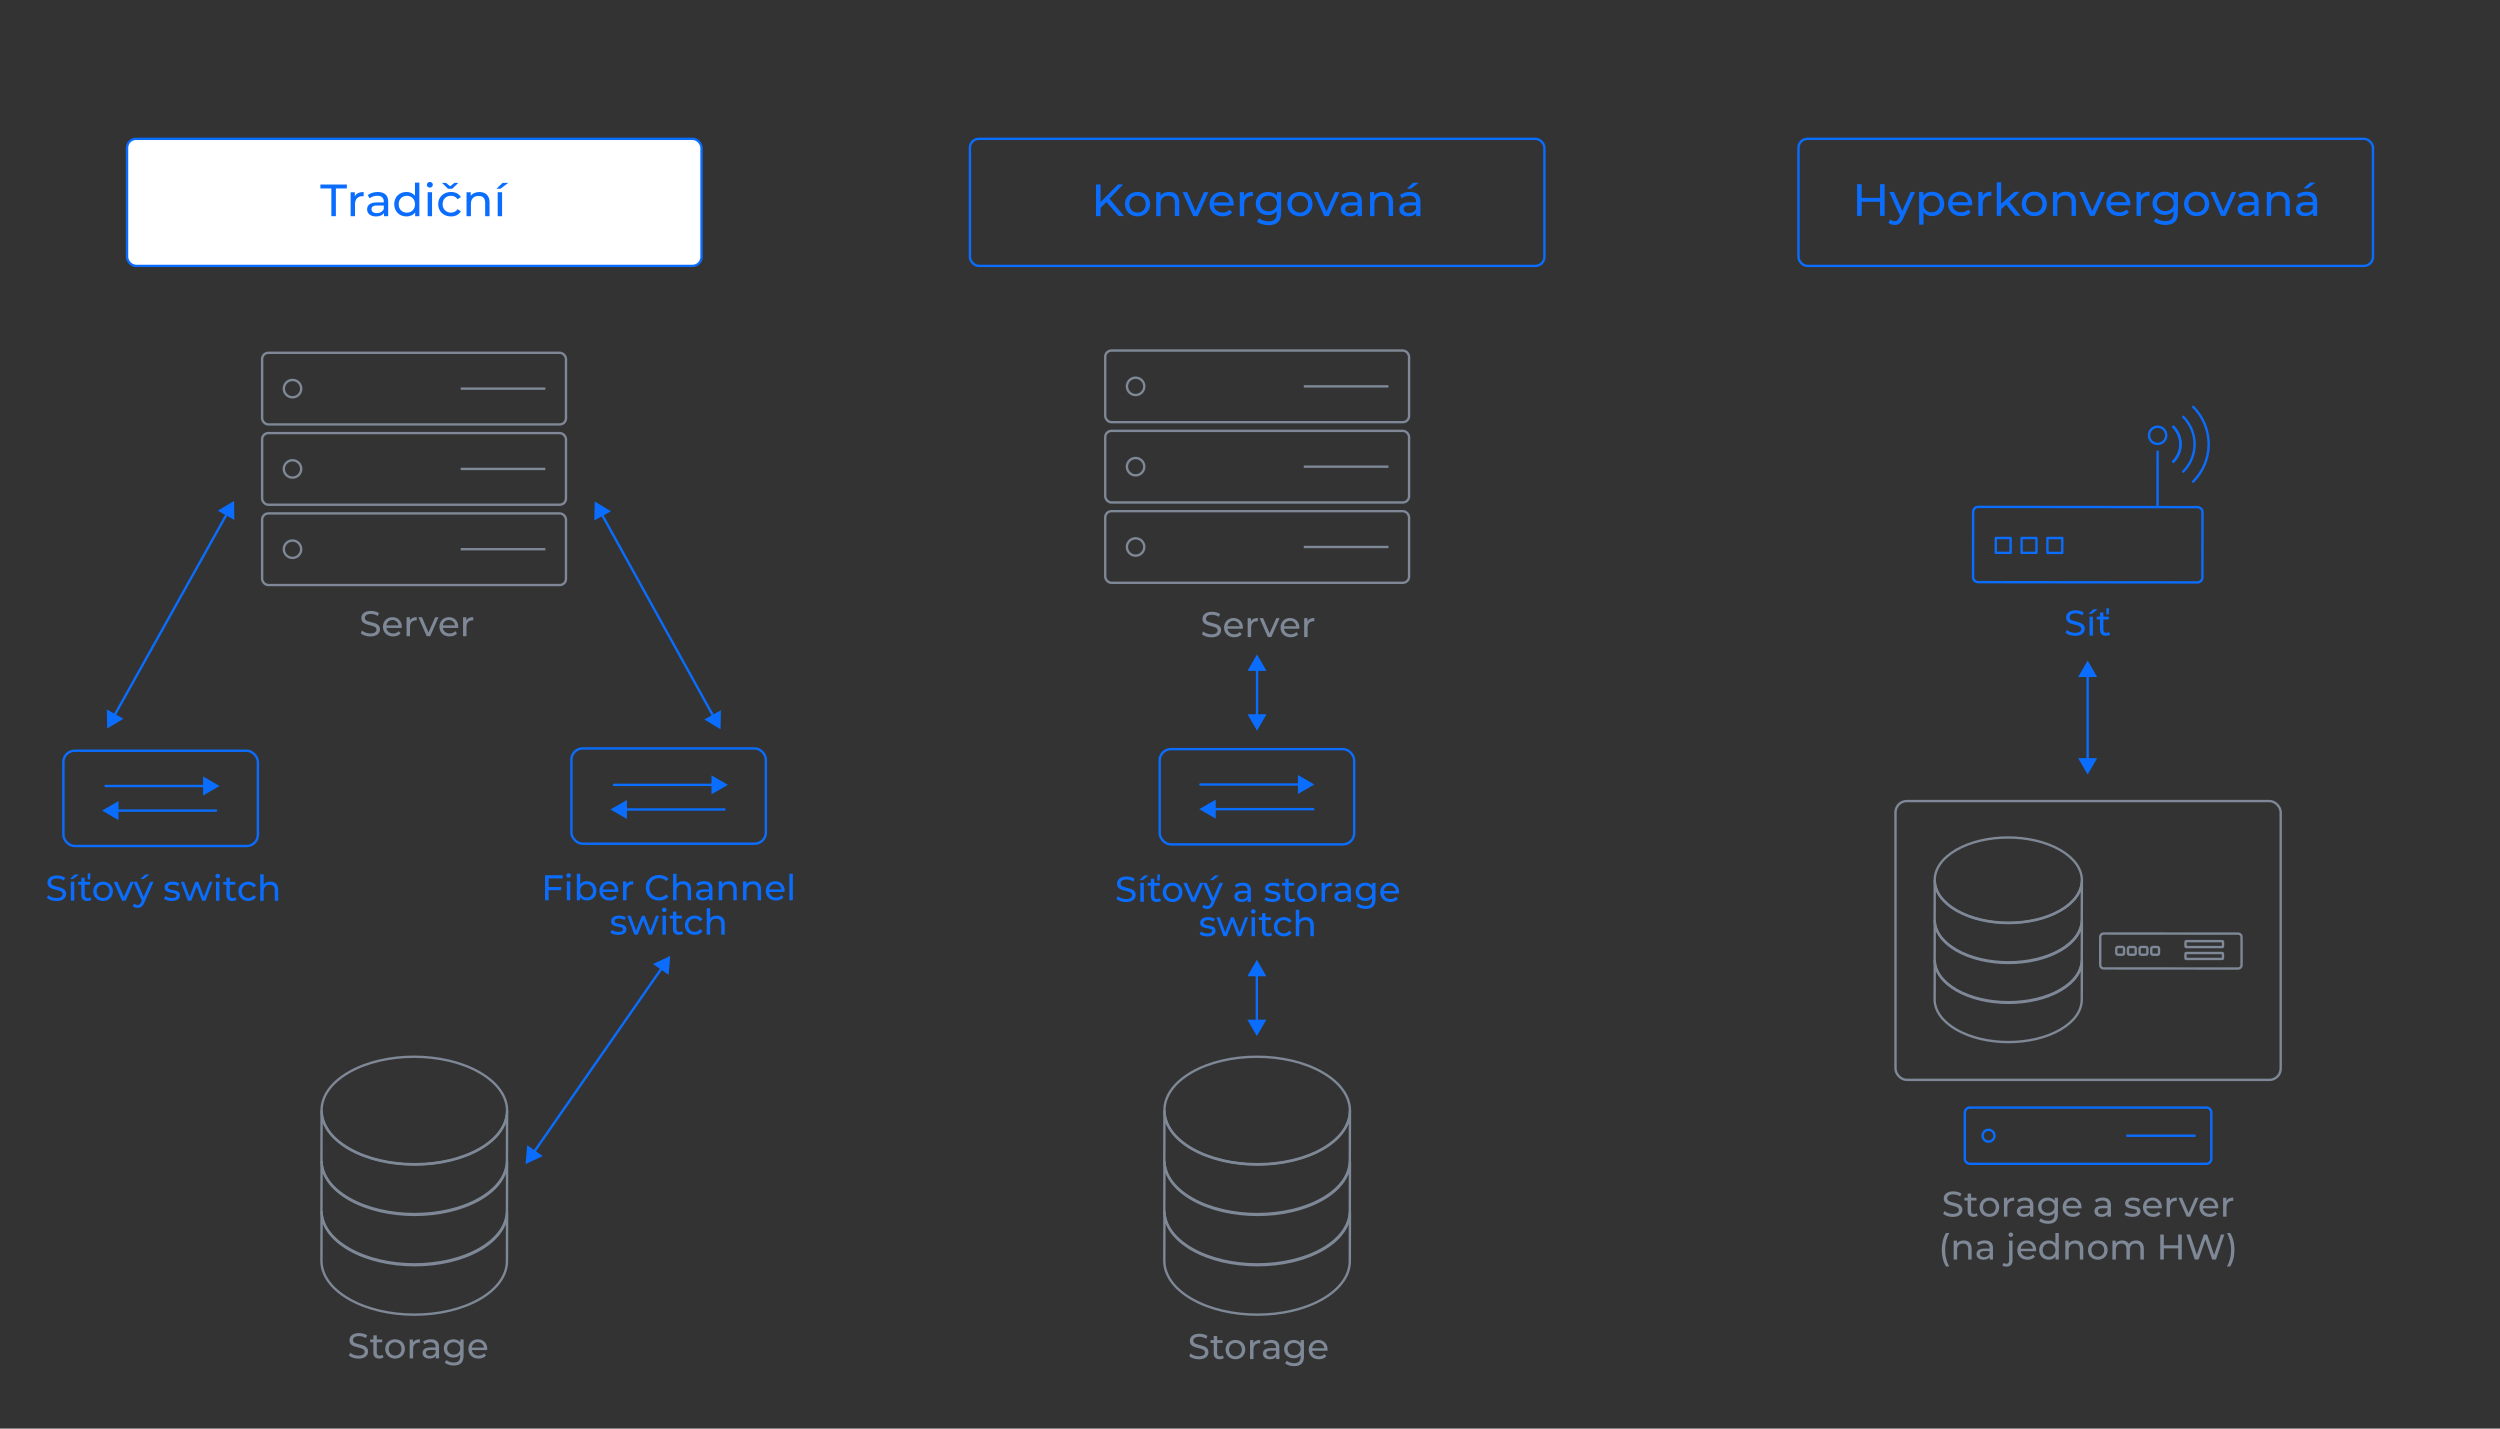 <?xml version="1.0" encoding="UTF-8"?> <svg xmlns="http://www.w3.org/2000/svg" id="Vrstva_1" data-name="Vrstva 1" width="1050" height="600" viewBox="0 0 1050 600"><rect x="0" y="0" width="1050" height="600" fill="#333333" stroke="none"/><defs><style> .cls-1, .cls-2, .cls-3, .cls-4, .cls-5 { stroke-miterlimit: 10; } .cls-1, .cls-2, .cls-3, .cls-5 { fill: none; } .cls-1, .cls-2, .cls-4 { stroke: #0a6dfe; } .cls-6 { fill: #7e8896; } .cls-6, .cls-7, .cls-8 { stroke-width: 0px; } .cls-2, .cls-3, .cls-4 { stroke-linecap: round; } .cls-7 { fill: #666; } .cls-3, .cls-5 { stroke: #7e8896; } .cls-8 { fill: #0a6dfe; } .cls-4 { fill: #fff; } </style></defs><g><g><path class="cls-7" d="M140.81,80.03h-4.26v-1.53h10.28v1.53h-4.26v10.77h-1.76v-10.77Z"></path><path class="cls-7" d="M153.35,81.4v1.63c-.14-.02-.27-.02-.39-.02-1.83,0-2.97,1.11-2.97,3.14v4.64h-1.71v-9.31h1.63v1.56c.6-1.09,1.78-1.65,3.43-1.65Z"></path><path class="cls-7" d="M162.89,85.18v5.62h-1.62v-1.23c-.57.84-1.62,1.33-3.09,1.33-2.13,0-3.48-1.12-3.48-2.74,0-1.49.98-2.72,3.78-2.72h2.7v-.33c0-1.42-.83-2.25-2.52-2.25-1.12,0-2.26.39-2.98,1l-.71-1.26c.98-.77,2.38-1.19,3.89-1.19,2.58,0,4.03,1.23,4.03,3.78ZM161.19,87.95v-1.3h-2.63c-1.69,0-2.17.65-2.17,1.44,0,.93.78,1.51,2.08,1.51s2.29-.58,2.72-1.65Z"></path><path class="cls-7" d="M174.99,77.77v13.03h-1.63v-1.48c-.76,1.05-1.97,1.58-3.36,1.58-2.75,0-4.76-1.91-4.76-4.76s2.01-4.74,4.76-4.74c1.33,0,2.5.49,3.29,1.49v-5.13h1.71ZM173.3,86.15c0-1.98-1.37-3.27-3.16-3.27s-3.18,1.28-3.18,3.27,1.37,3.28,3.18,3.28,3.16-1.3,3.16-3.28Z"></path><path class="cls-7" d="M177.92,78.61c0-.61.5-1.11,1.15-1.11s1.15.47,1.15,1.07c0,.63-.48,1.12-1.15,1.12s-1.15-.47-1.15-1.09ZM178.22,81.49h1.71v9.31h-1.71v-9.31Z"></path><path class="cls-7" d="M189.82,88.1l1.3.81c-.75,1.3-2.15,2-3.84,2-2.9,0-4.97-1.98-4.97-4.76s2.08-4.74,4.97-4.74c1.69,0,3.09.69,3.84,1.98l-1.3.83c-.6-.91-1.53-1.33-2.56-1.33-1.85,0-3.23,1.28-3.23,3.27s1.39,3.28,3.23,3.28c1.03,0,1.95-.42,2.56-1.33ZM186.13,80.14l-2.36-2.28h1.54l1.63,1.33,1.63-1.33h1.55l-2.36,2.28h-1.63Z"></path><path class="cls-7" d="M202.25,85.44v5.36h-1.71v-5.16c0-1.83-.92-2.72-2.54-2.72-1.81,0-2.98,1.07-2.98,3.09v4.79h-1.71v-9.31h1.63v1.4c.69-.95,1.9-1.49,3.39-1.49,2.29,0,3.91,1.3,3.91,4.04Z"></path><path class="cls-7" d="M207.35,77.86h2.17l-2.98,2.28h-1.6l2.42-2.28ZM205.42,81.49h1.71v9.31h-1.71v-9.31Z"></path></g><rect class="cls-4" x="53.36" y="58.31" width="241.29" height="53.37" rx="3.77" ry="3.77"></rect><g><path class="cls-8" d="M139.17,79.15h-4.61v-1.65h11.12v1.65h-4.61v11.65h-1.9v-11.65Z"></path><path class="cls-8" d="M152.73,80.64v1.77c-.15-.02-.29-.02-.42-.02-1.98,0-3.21,1.2-3.21,3.4v5.02h-1.84v-10.07h1.77v1.69c.65-1.18,1.92-1.79,3.71-1.79Z"></path><path class="cls-8" d="M163.04,84.72v6.08h-1.75v-1.33c-.61.91-1.75,1.44-3.34,1.44-2.31,0-3.77-1.22-3.77-2.96,0-1.61,1.06-2.94,4.09-2.94h2.92v-.36c0-1.54-.9-2.43-2.73-2.43-1.21,0-2.44.42-3.23,1.08l-.77-1.37c1.06-.84,2.57-1.29,4.21-1.29,2.79,0,4.36,1.33,4.36,4.08ZM161.2,87.72v-1.41h-2.84c-1.83,0-2.34.7-2.34,1.56,0,1.01.85,1.63,2.25,1.63s2.48-.63,2.94-1.79Z"></path><path class="cls-8" d="M176.13,76.7v14.1h-1.77v-1.6c-.83,1.14-2.13,1.71-3.63,1.71-2.98,0-5.15-2.07-5.15-5.15s2.17-5.13,5.15-5.13c1.44,0,2.71.53,3.55,1.61v-5.55h1.84ZM174.3,85.77c0-2.15-1.48-3.53-3.42-3.53s-3.44,1.39-3.44,3.53,1.48,3.55,3.44,3.55,3.42-1.41,3.42-3.55Z"></path><path class="cls-8" d="M179.29,77.62c0-.67.54-1.2,1.25-1.2s1.25.51,1.25,1.16c0,.68-.52,1.22-1.25,1.22s-1.25-.51-1.25-1.18ZM179.62,80.73h1.84v10.07h-1.84v-10.07Z"></path><path class="cls-8" d="M192.17,87.87l1.4.87c-.81,1.41-2.32,2.17-4.15,2.17-3.13,0-5.38-2.15-5.38-5.15s2.25-5.13,5.38-5.13c1.82,0,3.34.74,4.15,2.15l-1.4.89c-.65-.99-1.65-1.44-2.77-1.44-2,0-3.5,1.39-3.5,3.53s1.5,3.55,3.5,3.55c1.11,0,2.11-.46,2.77-1.44ZM188.17,79.27l-2.55-2.47h1.67l1.77,1.44,1.77-1.44h1.67l-2.56,2.47h-1.77Z"></path><path class="cls-8" d="M205.61,85.01v5.79h-1.84v-5.58c0-1.98-1-2.94-2.75-2.94-1.96,0-3.23,1.16-3.23,3.34v5.19h-1.84v-10.07h1.77v1.52c.75-1.03,2.06-1.61,3.67-1.61,2.48,0,4.23,1.41,4.23,4.37Z"></path><path class="cls-8" d="M211.12,76.8h2.34l-3.23,2.47h-1.73l2.61-2.47ZM209.03,80.73h1.84v10.07h-1.84v-10.07Z"></path></g></g><g><g><rect class="cls-5" x="110.09" y="148.18" width="127.62" height="30.08" rx="2.6" ry="2.6"></rect><path class="cls-5" d="M119.21,163.22c0-2.01,1.63-3.65,3.65-3.65s3.65,1.63,3.65,3.65-1.63,3.65-3.65,3.65-3.65-1.63-3.65-3.65Z"></path><line class="cls-5" x1="193.5" y1="163.22" x2="229.05" y2="163.22"></line></g><g><rect class="cls-5" x="110.09" y="181.9" width="127.62" height="30.08" rx="2.6" ry="2.6"></rect><circle class="cls-5" cx="122.85" cy="196.95" r="3.65"></circle><line class="cls-5" x1="193.5" y1="196.95" x2="229.05" y2="196.95"></line></g><g><rect class="cls-5" x="110.09" y="215.63" width="127.62" height="30.08" rx="2.6" ry="2.6"></rect><circle class="cls-5" cx="122.85" cy="230.67" r="3.65"></circle><line class="cls-5" x1="193.5" y1="230.67" x2="229.05" y2="230.67"></line></g></g><g><line class="cls-2" x1="95.52" y1="215.42" x2="47.8" y2="300.95"></line><polygon class="cls-8" points="91.46 214.49 98.31 210.4 98.43 218.38 91.46 214.49"></polygon><polygon class="cls-8" points="44.88 297.99 45 305.97 51.85 301.88 44.88 297.99"></polygon></g><g><line class="cls-2" x1="252.55" y1="215.64" x2="299.86" y2="301.27"></line><polygon class="cls-8" points="249.62 218.59 249.77 210.61 256.6 214.73 249.62 218.59"></polygon><polygon class="cls-8" points="295.8 302.18 302.63 306.3 302.78 298.32 295.8 302.18"></polygon></g><g><rect class="cls-2" x="26.63" y="315.31" width="81.68" height="40.02" rx="4.73" ry="4.73"></rect><g><line class="cls-2" x1="44.33" y1="330.11" x2="86.47" y2="330.11"></line><polygon class="cls-8" points="85.3 334.1 92.21 330.11 85.3 326.12 85.3 334.1"></polygon></g><g><line class="cls-2" x1="48.61" y1="340.45" x2="90.75" y2="340.45"></line><polygon class="cls-8" points="49.78 344.44 42.87 340.45 49.78 336.46 49.78 344.44"></polygon></g><g><line class="cls-2" x1="257.85" y1="329.64" x2="299.99" y2="329.64"></line><polygon class="cls-8" points="298.82 333.62 305.73 329.64 298.82 325.65 298.82 333.62"></polygon></g><g><line class="cls-2" x1="262.13" y1="339.98" x2="304.27" y2="339.98"></line><polygon class="cls-8" points="263.3 343.97 256.39 339.98 263.3 335.99 263.3 343.97"></polygon></g></g><g><path class="cls-8" d="M19.69,377.12l.56-1.17c.78.71,2.11,1.21,3.46,1.21,1.81,0,2.59-.71,2.59-1.62,0-2.57-6.36-.95-6.36-4.85,0-1.62,1.26-3,4.02-3,1.23,0,2.5.33,3.38.93l-.5,1.2c-.92-.58-1.95-.86-2.88-.86-1.78,0-2.55.75-2.55,1.67,0,2.56,6.36.96,6.36,4.81,0,1.61-1.29,2.99-4.06,2.99-1.6,0-3.18-.54-4.02-1.32Z"></path><path class="cls-8" d="M31.39,367.27h1.83l-2.52,1.95h-1.35l2.04-1.95ZM29.76,370.37h1.44v7.95h-1.44v-7.95Z"></path><path class="cls-8" d="M38.41,377.86c-.44.38-1.1.55-1.74.55-1.6,0-2.52-.88-2.52-2.49v-4.36h-1.35v-1.18h1.35v-1.74h1.44v1.74h2.28v1.18h-2.28v4.3c0,.86.45,1.33,1.25,1.33.42,0,.83-.13,1.12-.38l.45,1.04ZM37.83,369.38h-.98v-2.54h1.14l-.16,2.54Z"></path><path class="cls-8" d="M39.15,374.35c0-2.37,1.75-4.05,4.14-4.05s4.12,1.68,4.12,4.05-1.74,4.06-4.12,4.06-4.14-1.69-4.14-4.06ZM45.96,374.35c0-1.7-1.14-2.79-2.67-2.79s-2.69,1.09-2.69,2.79,1.15,2.8,2.69,2.8,2.67-1.11,2.67-2.8Z"></path><path class="cls-8" d="M56.22,370.37l-3.48,7.95h-1.47l-3.48-7.95h1.5l2.73,6.37,2.79-6.37h1.41Z"></path><path class="cls-8" d="M64.48,370.37l-3.85,8.74c-.71,1.68-1.62,2.21-2.83,2.21-.77,0-1.54-.25-2.04-.74l.62-1.08c.39.38.88.58,1.42.58.69,0,1.12-.31,1.52-1.23l.25-.55-3.51-7.93h1.5l2.77,6.36,2.75-6.36h1.41ZM60.3,369.22h-1.35l2.04-1.95h1.83l-2.52,1.95Z"></path><path class="cls-8" d="M68.86,377.48l.6-1.14c.67.48,1.75.82,2.79.82,1.33,0,1.89-.4,1.89-1.08,0-1.78-5.02-.24-5.02-3.4,0-1.42,1.28-2.38,3.31-2.38,1.04,0,2.21.27,2.9.72l-.61,1.14c-.72-.46-1.52-.63-2.29-.63-1.26,0-1.88.46-1.88,1.09,0,1.88,5.04.35,5.04,3.44,0,1.44-1.32,2.35-3.43,2.35-1.32,0-2.62-.41-3.29-.93Z"></path><path class="cls-8" d="M89.26,370.37l-2.97,7.95h-1.38l-2.29-6.03-2.32,6.03h-1.38l-2.96-7.95h1.37l2.31,6.33,2.4-6.33h1.22l2.35,6.36,2.37-6.36h1.29Z"></path><path class="cls-8" d="M90.46,367.91c0-.53.42-.95.98-.95s.98.41.98.92c0,.54-.41.96-.98.96s-.98-.41-.98-.93ZM90.72,370.37h1.44v7.95h-1.44v-7.95Z"></path><path class="cls-8" d="M99.37,377.86c-.44.38-1.1.55-1.74.55-1.6,0-2.52-.88-2.52-2.49v-4.36h-1.35v-1.18h1.35v-1.74h1.44v1.74h2.28v1.18h-2.28v4.3c0,.86.45,1.33,1.25,1.33.42,0,.83-.13,1.12-.38l.45,1.04Z"></path><path class="cls-8" d="M100.11,374.35c0-2.37,1.75-4.05,4.2-4.05,1.43,0,2.61.58,3.24,1.69l-1.1.71c-.51-.78-1.29-1.14-2.16-1.14-1.56,0-2.73,1.09-2.73,2.79s1.17,2.8,2.73,2.8c.87,0,1.65-.36,2.16-1.14l1.1.69c-.63,1.11-1.81,1.71-3.24,1.71-2.44,0-4.2-1.69-4.2-4.06Z"></path><path class="cls-8" d="M116.85,373.75v4.58h-1.44v-4.41c0-1.56-.78-2.32-2.15-2.32-1.53,0-2.52.92-2.52,2.64v4.09h-1.44v-11.13h1.44v4.3c.6-.76,1.59-1.2,2.81-1.2,1.94,0,3.3,1.11,3.3,3.45Z"></path></g><rect class="cls-2" x="239.99" y="314.34" width="81.68" height="40.02" rx="4.73" ry="4.73"></rect><g><path class="cls-8" d="M230.42,368.92v3.66h5.27v1.29h-5.27v4.25h-1.5v-10.5h7.41v1.31h-5.91Z"></path><path class="cls-8" d="M237.83,367.71c0-.53.42-.95.98-.95s.98.41.98.92c0,.54-.41.96-.98.96s-.98-.41-.98-.93ZM238.08,370.17h1.44v7.95h-1.44v-7.95Z"></path><path class="cls-8" d="M250.5,374.14c0,2.43-1.69,4.06-4.02,4.06-1.17,0-2.19-.45-2.83-1.35v1.26h-1.38v-11.13h1.44v4.38c.66-.85,1.65-1.27,2.77-1.27,2.33,0,4.02,1.62,4.02,4.05ZM249.05,374.14c0-1.7-1.15-2.79-2.68-2.79s-2.67,1.09-2.67,2.79,1.15,2.8,2.67,2.8,2.68-1.11,2.68-2.8Z"></path><path class="cls-8" d="M259.65,374.62h-6.45c.18,1.4,1.31,2.33,2.88,2.33.93,0,1.71-.32,2.29-.96l.79.93c-.72.84-1.81,1.29-3.13,1.29-2.56,0-4.27-1.69-4.27-4.06s1.69-4.05,3.99-4.05,3.93,1.65,3.93,4.09c0,.12-.02.3-.03.43ZM253.2,373.58h5.1c-.15-1.33-1.16-2.28-2.55-2.28s-2.4.93-2.55,2.28Z"></path><path class="cls-8" d="M265.95,370.09v1.39c-.12-.01-.23-.01-.33-.01-1.54,0-2.5.94-2.5,2.68v3.96h-1.44v-7.95h1.38v1.33c.51-.93,1.5-1.41,2.89-1.41Z"></path><path class="cls-8" d="M271.22,372.86c0-3.1,2.37-5.37,5.56-5.37,1.62,0,3.03.55,3.99,1.63l-.97.94c-.81-.85-1.8-1.24-2.96-1.24-2.37,0-4.12,1.71-4.12,4.03s1.75,4.04,4.12,4.04c1.15,0,2.15-.41,2.96-1.26l.97.94c-.96,1.08-2.37,1.65-4,1.65-3.18,0-5.55-2.26-5.55-5.37Z"></path><path class="cls-8" d="M290.25,373.54v4.58h-1.44v-4.41c0-1.56-.78-2.32-2.15-2.32-1.53,0-2.52.92-2.52,2.64v4.09h-1.44v-11.13h1.44v4.3c.6-.76,1.59-1.2,2.81-1.2,1.94,0,3.3,1.11,3.3,3.45Z"></path><path class="cls-8" d="M299.22,373.31v4.8h-1.36v-1.05c-.48.72-1.37,1.14-2.61,1.14-1.8,0-2.94-.96-2.94-2.34,0-1.27.82-2.33,3.19-2.33h2.28v-.28c0-1.22-.7-1.92-2.13-1.92-.94,0-1.9.33-2.52.85l-.6-1.08c.82-.66,2.01-1.02,3.28-1.02,2.17,0,3.4,1.05,3.4,3.22ZM297.78,375.68v-1.11h-2.22c-1.42,0-1.83.55-1.83,1.23,0,.79.66,1.29,1.75,1.29s1.94-.5,2.29-1.41Z"></path><path class="cls-8" d="M309.44,373.54v4.58h-1.44v-4.41c0-1.56-.78-2.32-2.15-2.32-1.53,0-2.52.92-2.52,2.64v4.09h-1.44v-7.95h1.38v1.2c.58-.81,1.6-1.27,2.86-1.27,1.94,0,3.3,1.11,3.3,3.45Z"></path><path class="cls-8" d="M319.65,373.54v4.58h-1.44v-4.41c0-1.56-.78-2.32-2.15-2.32-1.53,0-2.52.92-2.52,2.64v4.09h-1.44v-7.95h1.38v1.2c.58-.81,1.6-1.27,2.86-1.27,1.94,0,3.3,1.11,3.3,3.45Z"></path><path class="cls-8" d="M329.52,374.62h-6.45c.18,1.4,1.31,2.33,2.88,2.33.93,0,1.71-.32,2.29-.96l.79.93c-.72.84-1.81,1.29-3.13,1.29-2.56,0-4.27-1.69-4.27-4.06s1.69-4.05,3.99-4.05,3.93,1.65,3.93,4.09c0,.12-.02.3-.03.43ZM323.07,373.58h5.1c-.15-1.33-1.16-2.28-2.55-2.28s-2.4.93-2.55,2.28Z"></path><path class="cls-8" d="M331.55,366.98h1.44v11.13h-1.44v-11.13Z"></path><path class="cls-8" d="M256.39,391.73l.6-1.14c.67.48,1.75.82,2.79.82,1.33,0,1.89-.4,1.89-1.08,0-1.78-5.02-.24-5.02-3.4,0-1.42,1.28-2.38,3.31-2.38,1.04,0,2.21.27,2.9.72l-.61,1.14c-.72-.46-1.52-.63-2.29-.63-1.26,0-1.88.46-1.88,1.09,0,1.88,5.04.35,5.04,3.44,0,1.44-1.32,2.35-3.43,2.35-1.32,0-2.62-.41-3.29-.93Z"></path><path class="cls-8" d="M276.79,384.62l-2.97,7.95h-1.38l-2.29-6.03-2.32,6.03h-1.38l-2.96-7.95h1.37l2.31,6.33,2.4-6.33h1.22l2.35,6.36,2.37-6.36h1.29Z"></path><path class="cls-8" d="M277.99,382.16c0-.53.42-.95.98-.95s.98.41.98.92c0,.54-.41.96-.98.96s-.98-.41-.98-.93ZM278.25,384.62h1.44v7.95h-1.44v-7.95Z"></path><path class="cls-8" d="M286.9,392.1c-.44.38-1.1.55-1.74.55-1.6,0-2.52-.88-2.52-2.49v-4.36h-1.35v-1.18h1.35v-1.74h1.44v1.74h2.28v1.18h-2.28v4.3c0,.86.45,1.33,1.25,1.33.42,0,.83-.13,1.12-.38l.45,1.04Z"></path><path class="cls-8" d="M287.64,388.59c0-2.37,1.75-4.05,4.2-4.05,1.43,0,2.61.58,3.24,1.69l-1.1.71c-.51-.78-1.29-1.14-2.16-1.14-1.56,0-2.73,1.09-2.73,2.79s1.17,2.8,2.73,2.8c.87,0,1.65-.36,2.16-1.14l1.1.69c-.63,1.11-1.81,1.71-3.24,1.71-2.44,0-4.2-1.69-4.2-4.06Z"></path><path class="cls-8" d="M304.38,387.99v4.58h-1.44v-4.41c0-1.56-.78-2.32-2.15-2.32-1.53,0-2.52.92-2.52,2.64v4.09h-1.44v-11.13h1.44v4.3c.6-.76,1.59-1.2,2.81-1.2,1.94,0,3.3,1.11,3.3,3.45Z"></path></g><g><line class="cls-2" x1="278.22" y1="406.21" x2="224.02" y2="484.22"></line><polygon class="cls-8" points="274.28 404.89 281.49 401.5 280.83 409.44 274.28 404.89"></polygon><polygon class="cls-8" points="221.41 480.99 220.74 488.93 227.96 485.54 221.41 480.99"></polygon></g><g><path class="cls-3" d="M212.98,466.69l-.06,20.77c-.02,5.74-3.79,11.46-11.32,15.84-15.17,8.81-39.83,8.81-55.09,0-7.68-4.43-11.52-10.26-11.5-16.07l.06-20.77c-.02,5.81,3.82,11.63,11.5,16.07,15.26,8.81,39.92,8.81,55.09,0,7.53-4.38,11.3-10.1,11.32-15.84Z"></path><path class="cls-3" d="M212.98,487.81l-.06,20.77c-.02,5.74-3.79,11.46-11.32,15.84-15.17,8.81-39.83,8.81-55.09,0-7.68-4.43-11.52-10.26-11.5-16.07l.06-20.77c-.02,5.81,3.82,11.63,11.5,16.07,15.26,8.81,39.92,8.81,55.09,0,7.53-4.38,11.3-10.1,11.32-15.84Z"></path><path class="cls-3" d="M212.98,508.94l-.06,20.77c-.02,5.74-3.79,11.46-11.32,15.84-15.17,8.81-39.83,8.81-55.09,0-7.68-4.43-11.52-10.26-11.5-16.07l.06-20.77c-.02,5.81,3.82,11.63,11.5,16.07,15.26,8.81,39.92,8.81,55.09,0,7.53-4.38,11.3-10.1,11.32-15.84Z"></path><path class="cls-3" d="M201.48,450.45c15.26,8.81,15.34,23.09.18,31.9-15.17,8.81-39.83,8.81-55.09,0-15.27-8.81-15.35-23.1-.18-31.91,15.16-8.81,39.82-8.81,55.09,0Z"></path></g><g><path class="cls-6" d="M146.53,569.32l.56-1.17c.78.71,2.11,1.21,3.46,1.21,1.81,0,2.59-.71,2.59-1.62,0-2.57-6.36-.95-6.36-4.85,0-1.62,1.26-3,4.02-3,1.23,0,2.5.33,3.38.93l-.5,1.2c-.92-.58-1.95-.86-2.88-.86-1.78,0-2.55.75-2.55,1.67,0,2.56,6.36.96,6.36,4.81,0,1.61-1.29,2.99-4.06,2.99-1.6,0-3.18-.54-4.02-1.32Z"></path><path class="cls-6" d="M161.07,570.06c-.44.38-1.1.55-1.74.55-1.6,0-2.52-.88-2.52-2.49v-4.37h-1.35v-1.18h1.35v-1.74h1.44v1.74h2.28v1.18h-2.28v4.3c0,.86.45,1.33,1.25,1.33.42,0,.83-.13,1.12-.38l.45,1.04Z"></path><path class="cls-6" d="M161.8,566.55c0-2.37,1.75-4.05,4.14-4.05s4.12,1.68,4.12,4.05-1.74,4.06-4.12,4.06-4.14-1.69-4.14-4.06ZM168.61,566.55c0-1.7-1.14-2.79-2.67-2.79s-2.69,1.09-2.69,2.79,1.15,2.8,2.69,2.8,2.67-1.11,2.67-2.8Z"></path><path class="cls-6" d="M176.34,562.5v1.39c-.12-.01-.23-.01-.33-.01-1.54,0-2.5.94-2.5,2.68v3.96h-1.44v-7.95h1.38v1.33c.51-.93,1.5-1.41,2.89-1.41Z"></path><path class="cls-6" d="M184.39,565.72v4.8h-1.36v-1.05c-.48.72-1.37,1.14-2.61,1.14-1.8,0-2.94-.96-2.94-2.34,0-1.27.82-2.33,3.19-2.33h2.28v-.28c0-1.22-.71-1.92-2.13-1.92-.94,0-1.9.33-2.52.85l-.6-1.08c.82-.66,2.01-1.02,3.28-1.02,2.17,0,3.4,1.05,3.4,3.22ZM182.95,568.09v-1.11h-2.22c-1.42,0-1.83.55-1.83,1.23,0,.79.66,1.29,1.75,1.29s1.94-.5,2.29-1.41Z"></path><path class="cls-6" d="M194.71,562.57v6.87c0,2.8-1.42,4.08-4.12,4.08-1.46,0-2.92-.41-3.79-1.19l.69-1.11c.74.63,1.89,1.04,3.06,1.04,1.88,0,2.73-.87,2.73-2.67v-.63c-.69.82-1.73,1.23-2.86,1.23-2.29,0-4.04-1.56-4.04-3.85s1.74-3.84,4.04-3.84c1.18,0,2.26.43,2.94,1.3v-1.23h1.37ZM193.3,566.34c0-1.54-1.14-2.58-2.73-2.58s-2.74,1.04-2.74,2.58,1.14,2.59,2.74,2.59,2.73-1.07,2.73-2.59Z"></path><path class="cls-6" d="M204.61,567.03h-6.45c.18,1.4,1.31,2.33,2.88,2.33.93,0,1.71-.32,2.29-.96l.79.93c-.72.84-1.81,1.29-3.13,1.29-2.56,0-4.27-1.69-4.27-4.06s1.69-4.05,3.99-4.05,3.93,1.65,3.93,4.09c0,.12-.02.3-.03.43ZM198.16,565.99h5.1c-.15-1.33-1.16-2.28-2.55-2.28s-2.4.93-2.55,2.28Z"></path></g><g><path class="cls-6" d="M151.51,266.01l.56-1.17c.78.71,2.11,1.21,3.46,1.21,1.81,0,2.59-.71,2.59-1.62,0-2.57-6.36-.95-6.36-4.85,0-1.62,1.26-3,4.02-3,1.23,0,2.5.33,3.38.93l-.5,1.2c-.92-.58-1.95-.86-2.88-.86-1.78,0-2.55.75-2.55,1.67,0,2.56,6.36.96,6.36,4.81,0,1.61-1.29,2.99-4.06,2.99-1.6,0-3.18-.54-4.02-1.32Z"></path><path class="cls-6" d="M168.73,263.72h-6.45c.18,1.4,1.31,2.33,2.88,2.33.93,0,1.71-.32,2.29-.96l.79.93c-.72.84-1.81,1.29-3.13,1.29-2.56,0-4.27-1.69-4.27-4.06s1.69-4.05,3.99-4.05,3.93,1.65,3.93,4.09c0,.12-.02.3-.03.43ZM162.28,262.68h5.1c-.15-1.33-1.16-2.28-2.55-2.28s-2.4.93-2.55,2.28Z"></path><path class="cls-6" d="M175.03,259.19v1.39c-.12-.01-.23-.01-.33-.01-1.54,0-2.5.94-2.5,2.68v3.96h-1.44v-7.95h1.38v1.33c.51-.93,1.5-1.41,2.89-1.41Z"></path><path class="cls-6" d="M184.17,259.26l-3.48,7.95h-1.47l-3.48-7.95h1.5l2.73,6.37,2.79-6.37h1.41Z"></path><path class="cls-6" d="M192.45,263.72h-6.45c.18,1.4,1.31,2.33,2.88,2.33.93,0,1.71-.32,2.29-.96l.79.93c-.72.84-1.81,1.29-3.13,1.29-2.56,0-4.27-1.69-4.27-4.06s1.69-4.05,3.99-4.05,3.93,1.65,3.93,4.09c0,.12-.02.3-.03.43ZM186,262.68h5.1c-.15-1.33-1.16-2.28-2.55-2.28s-2.4.93-2.55,2.28Z"></path><path class="cls-6" d="M198.75,259.19v1.39c-.12-.01-.23-.01-.33-.01-1.54,0-2.5.94-2.5,2.68v3.96h-1.44v-7.95h1.38v1.33c.51-.93,1.5-1.41,2.89-1.41Z"></path></g><g><rect class="cls-1" x="407.36" y="58.31" width="241.29" height="53.37" rx="3.77" ry="3.77"></rect><g><path class="cls-8" d="M464.69,84.86l-2.46,2.47v3.44h-1.92v-13.3h1.92v7.43l7.3-7.43h2.19l-5.74,5.98,6.11,7.31h-2.25l-5.15-5.91Z"></path><path class="cls-8" d="M472.47,85.73c0-3,2.25-5.13,5.3-5.13s5.28,2.13,5.28,5.13-2.23,5.15-5.28,5.15-5.3-2.15-5.3-5.15ZM481.2,85.73c0-2.15-1.46-3.53-3.42-3.53s-3.44,1.39-3.44,3.53,1.48,3.55,3.44,3.55,3.42-1.41,3.42-3.55Z"></path><path class="cls-8" d="M495.28,84.97v5.79h-1.84v-5.58c0-1.98-1-2.94-2.75-2.94-1.96,0-3.23,1.16-3.23,3.34v5.19h-1.84v-10.07h1.77v1.52c.75-1.03,2.06-1.61,3.67-1.61,2.48,0,4.23,1.41,4.23,4.37Z"></path><path class="cls-8" d="M507.51,80.7l-4.46,10.07h-1.88l-4.46-10.07h1.92l3.5,8.07,3.57-8.07h1.81Z"></path><path class="cls-8" d="M518.12,86.34h-8.26c.23,1.77,1.67,2.94,3.69,2.94,1.19,0,2.19-.4,2.94-1.22l1.02,1.18c-.92,1.06-2.32,1.63-4.02,1.63-3.28,0-5.48-2.15-5.48-5.15s2.17-5.13,5.11-5.13,5.03,2.09,5.03,5.19c0,.15-.02.38-.04.55ZM509.86,85.03h6.53c-.19-1.69-1.48-2.89-3.27-2.89s-3.07,1.18-3.27,2.89Z"></path><path class="cls-8" d="M526.18,80.6v1.77c-.15-.02-.29-.02-.42-.02-1.98,0-3.21,1.2-3.21,3.4v5.02h-1.84v-10.07h1.77v1.69c.65-1.18,1.92-1.79,3.71-1.79Z"></path><path class="cls-8" d="M538.09,80.7v8.7c0,3.55-1.83,5.17-5.28,5.17-1.86,0-3.75-.51-4.86-1.5l.88-1.41c.94.8,2.42,1.31,3.92,1.31,2.4,0,3.5-1.1,3.5-3.38v-.8c-.88,1.04-2.21,1.56-3.67,1.56-2.94,0-5.17-1.98-5.17-4.88s2.23-4.86,5.17-4.86c1.52,0,2.9.55,3.76,1.65v-1.56h1.75ZM536.29,85.46c0-1.96-1.46-3.27-3.5-3.27s-3.52,1.31-3.52,3.27,1.46,3.29,3.52,3.29,3.5-1.35,3.5-3.29Z"></path><path class="cls-8" d="M540.67,85.73c0-3,2.25-5.13,5.3-5.13s5.28,2.13,5.28,5.13-2.23,5.15-5.28,5.15-5.3-2.15-5.3-5.15ZM549.39,85.73c0-2.15-1.46-3.53-3.42-3.53s-3.44,1.39-3.44,3.53,1.48,3.55,3.44,3.55,3.42-1.41,3.42-3.55Z"></path><path class="cls-8" d="M562.53,80.7l-4.46,10.07h-1.88l-4.46-10.07h1.92l3.5,8.07,3.57-8.07h1.81Z"></path><path class="cls-8" d="M572,84.69v6.08h-1.75v-1.33c-.61.91-1.75,1.44-3.34,1.44-2.3,0-3.76-1.22-3.76-2.96,0-1.61,1.06-2.94,4.09-2.94h2.92v-.36c0-1.54-.9-2.43-2.73-2.43-1.21,0-2.44.42-3.23,1.08l-.77-1.37c1.06-.84,2.57-1.29,4.21-1.29,2.79,0,4.36,1.33,4.36,4.08ZM570.15,87.69v-1.41h-2.84c-1.82,0-2.34.7-2.34,1.56,0,1.01.84,1.63,2.25,1.63s2.48-.63,2.94-1.79Z"></path><path class="cls-8" d="M585.08,84.97v5.79h-1.84v-5.58c0-1.98-1-2.94-2.75-2.94-1.96,0-3.23,1.16-3.23,3.34v5.19h-1.84v-10.07h1.77v1.52c.75-1.03,2.06-1.61,3.67-1.61,2.48,0,4.23,1.41,4.23,4.37Z"></path><path class="cls-8" d="M596.57,84.69v6.08h-1.75v-1.33c-.61.91-1.75,1.44-3.34,1.44-2.3,0-3.76-1.22-3.76-2.96,0-1.61,1.06-2.94,4.09-2.94h2.92v-.36c0-1.54-.9-2.43-2.73-2.43-1.21,0-2.44.42-3.23,1.08l-.77-1.37c1.06-.84,2.57-1.29,4.21-1.29,2.79,0,4.36,1.33,4.36,4.08ZM594.72,87.69v-1.41h-2.84c-1.82,0-2.34.7-2.34,1.56,0,1.01.85,1.63,2.25,1.63s2.48-.63,2.94-1.79ZM592.63,79.23h-1.73l2.61-2.47h2.34l-3.23,2.47Z"></path></g></g><g><path class="cls-3" d="M566.98,466.69l-.06,20.77c-.02,5.74-3.79,11.46-11.32,15.84-15.17,8.81-39.83,8.81-55.09,0-7.68-4.43-11.52-10.26-11.5-16.07l.06-20.77c-.02,5.81,3.82,11.63,11.5,16.07,15.26,8.81,39.92,8.81,55.09,0,7.53-4.38,11.3-10.1,11.32-15.84Z"></path><path class="cls-3" d="M566.98,487.81l-.06,20.77c-.02,5.74-3.79,11.46-11.32,15.84-15.17,8.81-39.83,8.81-55.09,0-7.68-4.43-11.52-10.26-11.5-16.07l.06-20.77c-.02,5.81,3.82,11.63,11.5,16.07,15.26,8.81,39.92,8.81,55.09,0,7.53-4.38,11.3-10.1,11.32-15.84Z"></path><path class="cls-3" d="M566.98,508.94l-.06,20.77c-.02,5.74-3.79,11.46-11.32,15.84-15.17,8.81-39.83,8.81-55.09,0-7.68-4.43-11.52-10.26-11.5-16.07l.06-20.77c-.02,5.81,3.82,11.63,11.5,16.07,15.26,8.81,39.92,8.81,55.09,0,7.53-4.38,11.3-10.1,11.32-15.84Z"></path><path class="cls-3" d="M555.48,450.45c15.26,8.81,15.34,23.09.18,31.9-15.17,8.81-39.83,8.81-55.09,0-15.27-8.81-15.35-23.1-.18-31.91,15.16-8.81,39.82-8.81,55.09,0Z"></path></g><g><path class="cls-6" d="M499.48,569.6l.56-1.17c.78.71,2.11,1.21,3.46,1.21,1.81,0,2.59-.71,2.59-1.62,0-2.57-6.36-.95-6.36-4.85,0-1.62,1.26-3,4.02-3,1.23,0,2.5.33,3.38.93l-.5,1.2c-.92-.58-1.95-.86-2.88-.86-1.78,0-2.55.75-2.55,1.67,0,2.56,6.36.96,6.36,4.81,0,1.61-1.29,2.99-4.06,2.99-1.6,0-3.18-.54-4.02-1.32Z"></path><path class="cls-6" d="M514.02,570.34c-.44.38-1.1.55-1.74.55-1.6,0-2.52-.88-2.52-2.49v-4.36h-1.35v-1.18h1.35v-1.74h1.44v1.74h2.28v1.18h-2.28v4.3c0,.86.45,1.33,1.25,1.33.42,0,.83-.13,1.12-.38l.45,1.04Z"></path><path class="cls-6" d="M514.75,566.83c0-2.37,1.75-4.05,4.14-4.05s4.12,1.68,4.12,4.05-1.74,4.06-4.12,4.06-4.14-1.69-4.14-4.06ZM521.56,566.83c0-1.7-1.14-2.79-2.67-2.79s-2.69,1.09-2.69,2.79,1.15,2.8,2.69,2.8,2.67-1.11,2.67-2.8Z"></path><path class="cls-6" d="M529.29,562.78v1.39c-.12-.01-.23-.01-.33-.01-1.54,0-2.5.94-2.5,2.68v3.96h-1.44v-7.95h1.38v1.33c.51-.93,1.5-1.41,2.89-1.41Z"></path><path class="cls-6" d="M537.34,566v4.8h-1.36v-1.05c-.48.72-1.37,1.14-2.61,1.14-1.8,0-2.94-.96-2.94-2.34,0-1.27.82-2.33,3.19-2.33h2.28v-.28c0-1.22-.71-1.92-2.13-1.92-.95,0-1.91.33-2.52.85l-.6-1.08c.83-.66,2.01-1.02,3.29-1.02,2.17,0,3.4,1.05,3.4,3.22ZM535.91,568.37v-1.11h-2.22c-1.42,0-1.83.55-1.83,1.23,0,.79.66,1.29,1.75,1.29s1.93-.5,2.29-1.41Z"></path><path class="cls-6" d="M547.67,562.85v6.87c0,2.8-1.42,4.08-4.12,4.08-1.46,0-2.92-.41-3.79-1.19l.69-1.11c.74.63,1.89,1.04,3.06,1.04,1.88,0,2.73-.87,2.73-2.67v-.63c-.69.82-1.73,1.23-2.87,1.23-2.29,0-4.04-1.56-4.04-3.85s1.74-3.84,4.04-3.84c1.18,0,2.26.43,2.94,1.3v-1.23h1.37ZM546.25,566.62c0-1.54-1.14-2.58-2.73-2.58s-2.75,1.04-2.75,2.58,1.14,2.59,2.75,2.59,2.73-1.07,2.73-2.59Z"></path><path class="cls-6" d="M557.56,567.31h-6.45c.18,1.4,1.3,2.33,2.88,2.33.93,0,1.71-.32,2.29-.96l.79.93c-.72.84-1.82,1.29-3.13,1.29-2.57,0-4.28-1.69-4.28-4.06s1.7-4.05,3.99-4.05,3.93,1.65,3.93,4.09c0,.12-.01.3-.03.43ZM551.12,566.27h5.1c-.15-1.33-1.16-2.28-2.55-2.28s-2.4.93-2.55,2.28Z"></path></g><g><g><rect class="cls-5" x="464.19" y="147.23" width="127.62" height="30.08" rx="2.6" ry="2.6"></rect><path class="cls-5" d="M473.31,162.27c0-2.01,1.63-3.65,3.65-3.65s3.65,1.63,3.65,3.65-1.63,3.65-3.65,3.65-3.65-1.63-3.65-3.65Z"></path><line class="cls-5" x1="547.6" y1="162.27" x2="583.15" y2="162.27"></line></g><g><rect class="cls-5" x="464.19" y="180.96" width="127.62" height="30.08" rx="2.6" ry="2.6"></rect><circle class="cls-5" cx="476.95" cy="196" r="3.65"></circle><line class="cls-5" x1="547.6" y1="196" x2="583.15" y2="196"></line></g><g><rect class="cls-5" x="464.19" y="214.69" width="127.62" height="30.08" rx="2.6" ry="2.6"></rect><circle class="cls-5" cx="476.95" cy="229.73" r="3.65"></circle><line class="cls-5" x1="547.6" y1="229.73" x2="583.15" y2="229.73"></line></g></g><g><path class="cls-6" d="M504.78,266.37l.56-1.17c.78.71,2.11,1.21,3.46,1.21,1.81,0,2.59-.71,2.59-1.62,0-2.57-6.36-.95-6.36-4.85,0-1.62,1.26-3,4.02-3,1.23,0,2.5.33,3.38.93l-.5,1.2c-.92-.58-1.95-.86-2.88-.86-1.78,0-2.55.75-2.55,1.67,0,2.56,6.36.96,6.36,4.81,0,1.61-1.29,2.99-4.06,2.99-1.6,0-3.18-.54-4.02-1.32Z"></path><path class="cls-6" d="M522,264.07h-6.45c.18,1.4,1.31,2.33,2.88,2.33.93,0,1.71-.32,2.29-.96l.79.93c-.72.84-1.81,1.29-3.13,1.29-2.56,0-4.27-1.69-4.27-4.06s1.69-4.05,3.99-4.05,3.93,1.65,3.93,4.09c0,.12-.02.3-.03.43ZM515.55,263.04h5.1c-.15-1.33-1.16-2.28-2.55-2.28s-2.4.93-2.55,2.28Z"></path><path class="cls-6" d="M528.3,259.54v1.39c-.12-.01-.23-.01-.33-.01-1.54,0-2.5.94-2.5,2.68v3.96h-1.44v-7.95h1.38v1.33c.51-.93,1.5-1.41,2.89-1.41Z"></path><path class="cls-6" d="M537.44,259.62l-3.48,7.95h-1.47l-3.48-7.95h1.5l2.73,6.37,2.79-6.37h1.41Z"></path><path class="cls-6" d="M545.72,264.07h-6.45c.18,1.4,1.3,2.33,2.88,2.33.93,0,1.71-.32,2.29-.96l.79.93c-.72.84-1.82,1.29-3.13,1.29-2.57,0-4.28-1.69-4.28-4.06s1.7-4.05,3.99-4.05,3.93,1.65,3.93,4.09c0,.12-.01.3-.03.43ZM539.27,263.04h5.1c-.15-1.33-1.16-2.28-2.55-2.28s-2.4.93-2.55,2.28Z"></path><path class="cls-6" d="M552.02,259.54v1.39c-.12-.01-.23-.01-.33-.01-1.54,0-2.5.94-2.5,2.68v3.96h-1.44v-7.95h1.38v1.33c.51-.93,1.5-1.41,2.89-1.41Z"></path></g><rect class="cls-2" x="487.07" y="314.63" width="81.68" height="40.02" rx="4.73" ry="4.73"></rect><g><path class="cls-8" d="M468.9,377.55l.56-1.17c.78.71,2.11,1.21,3.46,1.21,1.81,0,2.59-.71,2.59-1.62,0-2.57-6.36-.95-6.36-4.85,0-1.62,1.26-3,4.02-3,1.23,0,2.5.33,3.38.93l-.5,1.2c-.92-.58-1.95-.86-2.88-.86-1.78,0-2.55.75-2.55,1.67,0,2.56,6.36.96,6.36,4.81,0,1.61-1.29,2.99-4.06,2.99-1.6,0-3.18-.54-4.02-1.32Z"></path><path class="cls-8" d="M480.6,367.7h1.83l-2.52,1.95h-1.35l2.04-1.95ZM478.96,370.8h1.44v7.95h-1.44v-7.95Z"></path><path class="cls-8" d="M487.62,378.29c-.44.38-1.1.55-1.74.55-1.6,0-2.52-.88-2.52-2.49v-4.36h-1.35v-1.18h1.35v-1.74h1.44v1.74h2.28v1.18h-2.28v4.3c0,.86.45,1.33,1.25,1.33.42,0,.83-.13,1.12-.38l.45,1.04ZM487.03,369.81h-.98v-2.54h1.14l-.16,2.54Z"></path><path class="cls-8" d="M488.35,374.78c0-2.37,1.75-4.05,4.14-4.05s4.12,1.68,4.12,4.05-1.74,4.06-4.12,4.06-4.14-1.69-4.14-4.06ZM495.16,374.78c0-1.7-1.14-2.79-2.67-2.79s-2.69,1.09-2.69,2.79,1.15,2.8,2.69,2.8,2.67-1.11,2.67-2.8Z"></path><path class="cls-8" d="M505.42,370.8l-3.48,7.95h-1.47l-3.48-7.95h1.5l2.73,6.37,2.79-6.37h1.41Z"></path><path class="cls-8" d="M513.69,370.8l-3.85,8.74c-.71,1.68-1.62,2.21-2.83,2.21-.77,0-1.54-.25-2.04-.74l.62-1.08c.39.38.88.58,1.42.58.69,0,1.12-.31,1.52-1.23l.25-.55-3.51-7.93h1.5l2.77,6.36,2.75-6.36h1.41ZM509.5,369.65h-1.35l2.04-1.95h1.83l-2.52,1.95Z"></path><path class="cls-8" d="M525.37,373.95v4.8h-1.36v-1.05c-.48.72-1.37,1.14-2.61,1.14-1.8,0-2.94-.96-2.94-2.34,0-1.27.82-2.33,3.19-2.33h2.28v-.28c0-1.22-.7-1.92-2.13-1.92-.94,0-1.9.33-2.52.85l-.6-1.08c.82-.66,2.01-1.02,3.28-1.02,2.17,0,3.4,1.05,3.4,3.22ZM523.93,376.32v-1.11h-2.22c-1.42,0-1.83.55-1.83,1.23,0,.79.66,1.29,1.75,1.29s1.94-.5,2.29-1.41Z"></path><path class="cls-8" d="M531.07,377.91l.6-1.14c.67.48,1.75.82,2.79.82,1.33,0,1.89-.4,1.89-1.08,0-1.78-5.02-.24-5.02-3.4,0-1.42,1.28-2.38,3.31-2.38,1.04,0,2.21.27,2.9.72l-.62,1.14c-.72-.46-1.51-.63-2.29-.63-1.26,0-1.88.46-1.88,1.09,0,1.88,5.04.35,5.04,3.44,0,1.44-1.32,2.35-3.43,2.35-1.32,0-2.62-.41-3.29-.93Z"></path><path class="cls-8" d="M544.06,378.29c-.43.38-1.09.55-1.74.55-1.6,0-2.52-.88-2.52-2.49v-4.36h-1.35v-1.18h1.35v-1.74h1.44v1.74h2.28v1.18h-2.28v4.3c0,.86.45,1.33,1.25,1.33.42,0,.83-.13,1.12-.38l.45,1.04Z"></path><path class="cls-8" d="M544.8,374.78c0-2.37,1.75-4.05,4.14-4.05s4.12,1.68,4.12,4.05-1.74,4.06-4.12,4.06-4.14-1.69-4.14-4.06ZM551.61,374.78c0-1.7-1.14-2.79-2.67-2.79s-2.68,1.09-2.68,2.79,1.15,2.8,2.68,2.8,2.67-1.11,2.67-2.8Z"></path><path class="cls-8" d="M559.33,370.73v1.39c-.12-.01-.23-.01-.33-.01-1.54,0-2.5.94-2.5,2.68v3.96h-1.44v-7.95h1.38v1.33c.51-.93,1.5-1.41,2.89-1.41Z"></path><path class="cls-8" d="M567.39,373.95v4.8h-1.37v-1.05c-.48.72-1.37,1.14-2.61,1.14-1.8,0-2.94-.96-2.94-2.34,0-1.27.83-2.33,3.2-2.33h2.28v-.28c0-1.22-.71-1.92-2.13-1.92-.94,0-1.9.33-2.52.85l-.6-1.08c.82-.66,2.01-1.02,3.28-1.02,2.17,0,3.41,1.05,3.41,3.22ZM565.95,376.32v-1.11h-2.22c-1.42,0-1.83.55-1.83,1.23,0,.79.66,1.29,1.75,1.29s1.94-.5,2.29-1.41Z"></path><path class="cls-8" d="M577.71,370.8v6.87c0,2.8-1.42,4.08-4.12,4.08-1.46,0-2.92-.41-3.79-1.19l.69-1.11c.74.63,1.89,1.04,3.06,1.04,1.88,0,2.73-.87,2.73-2.67v-.63c-.69.82-1.72,1.23-2.87,1.23-2.29,0-4.03-1.56-4.03-3.85s1.74-3.84,4.03-3.84c1.19,0,2.27.43,2.94,1.3v-1.23h1.36ZM576.3,374.57c0-1.54-1.14-2.58-2.73-2.58s-2.74,1.04-2.74,2.58,1.14,2.59,2.74,2.59,2.73-1.07,2.73-2.59Z"></path><path class="cls-8" d="M587.61,375.26h-6.45c.18,1.4,1.3,2.33,2.88,2.33.93,0,1.71-.32,2.29-.96l.79.93c-.72.84-1.82,1.29-3.13,1.29-2.57,0-4.28-1.69-4.28-4.06s1.7-4.05,3.99-4.05,3.93,1.65,3.93,4.09c0,.12-.02.3-.03.43ZM581.16,374.22h5.1c-.15-1.33-1.16-2.28-2.55-2.28s-2.4.93-2.55,2.28Z"></path><path class="cls-8" d="M503.81,392.37l.6-1.14c.67.48,1.75.82,2.79.82,1.33,0,1.89-.4,1.89-1.08,0-1.78-5.02-.24-5.02-3.4,0-1.42,1.28-2.38,3.31-2.38,1.04,0,2.21.27,2.9.72l-.61,1.14c-.72-.46-1.52-.63-2.29-.63-1.26,0-1.88.46-1.88,1.09,0,1.88,5.04.35,5.04,3.44,0,1.44-1.32,2.35-3.43,2.35-1.32,0-2.62-.41-3.29-.93Z"></path><path class="cls-8" d="M524.21,385.26l-2.97,7.95h-1.38l-2.29-6.03-2.32,6.03h-1.38l-2.96-7.95h1.37l2.31,6.33,2.4-6.33h1.22l2.35,6.36,2.37-6.36h1.29Z"></path><path class="cls-8" d="M525.41,382.8c0-.53.42-.95.98-.95s.97.41.97.92c0,.54-.41.96-.97.96s-.98-.41-.98-.93ZM525.66,385.26h1.44v7.95h-1.44v-7.95Z"></path><path class="cls-8" d="M534.32,392.74c-.43.38-1.09.55-1.74.55-1.6,0-2.52-.88-2.52-2.49v-4.36h-1.35v-1.18h1.35v-1.74h1.44v1.74h2.28v1.18h-2.28v4.3c0,.86.45,1.33,1.25,1.33.42,0,.83-.13,1.12-.38l.45,1.04Z"></path><path class="cls-8" d="M535.05,389.23c0-2.37,1.75-4.05,4.2-4.05,1.43,0,2.61.58,3.24,1.69l-1.09.71c-.51-.78-1.29-1.14-2.16-1.14-1.56,0-2.73,1.09-2.73,2.79s1.17,2.8,2.73,2.8c.87,0,1.65-.36,2.16-1.14l1.09.69c-.63,1.11-1.81,1.71-3.24,1.71-2.44,0-4.2-1.69-4.2-4.06Z"></path><path class="cls-8" d="M551.79,388.63v4.58h-1.44v-4.41c0-1.56-.78-2.32-2.15-2.32-1.53,0-2.52.92-2.52,2.64v4.09h-1.44v-11.13h1.44v4.3c.6-.76,1.59-1.2,2.8-1.2,1.94,0,3.3,1.11,3.3,3.45Z"></path></g><g><rect class="cls-1" x="755.36" y="58.31" width="241.29" height="53.37" rx="3.77" ry="3.77"></rect><g><path class="cls-8" d="M791.54,77.37v13.3h-1.92v-5.93h-7.72v5.93h-1.92v-13.3h1.92v5.72h7.72v-5.72h1.92Z"></path><path class="cls-8" d="M804.31,80.6l-4.94,11.08c-.9,2.13-2.08,2.79-3.63,2.79-.98,0-1.98-.32-2.61-.93l.79-1.37c.5.47,1.13.74,1.83.74.88,0,1.44-.4,1.94-1.56l.33-.7-4.5-10.05h1.92l3.55,8.05,3.52-8.05h1.81Z"></path><path class="cls-8" d="M816.58,85.63c0,3.1-2.17,5.15-5.15,5.15-1.44,0-2.71-.55-3.55-1.63v5.21h-1.84v-13.75h1.77v1.6c.83-1.12,2.13-1.69,3.63-1.69,2.98,0,5.15,2.05,5.15,5.13ZM814.72,85.63c0-2.13-1.48-3.53-3.44-3.53s-3.42,1.41-3.42,3.53,1.48,3.55,3.42,3.55,3.44-1.41,3.44-3.55Z"></path><path class="cls-8" d="M828.3,86.24h-8.26c.23,1.77,1.67,2.94,3.69,2.94,1.19,0,2.19-.4,2.94-1.22l1.02,1.18c-.92,1.06-2.32,1.63-4.01,1.63-3.29,0-5.48-2.15-5.48-5.15s2.17-5.13,5.11-5.13,5.03,2.09,5.03,5.19c0,.15-.02.38-.04.55ZM820.04,84.93h6.53c-.19-1.69-1.48-2.89-3.27-2.89s-3.07,1.18-3.27,2.89Z"></path><path class="cls-8" d="M836.37,80.5v1.77c-.15-.02-.29-.02-.42-.02-1.98,0-3.21,1.2-3.21,3.4v5.02h-1.84v-10.07h1.77v1.69c.65-1.18,1.92-1.79,3.71-1.79Z"></path><path class="cls-8" d="M842.59,85.97l-2.11,1.94v2.75h-1.84v-14.1h1.84v9.04l5.55-5.02h2.23l-4.28,4.16,4.71,5.91h-2.27l-3.82-4.69Z"></path><path class="cls-8" d="M849.11,85.63c0-3,2.25-5.13,5.3-5.13s5.28,2.13,5.28,5.13-2.23,5.15-5.28,5.15-5.3-2.15-5.3-5.15ZM857.83,85.63c0-2.15-1.46-3.53-3.42-3.53s-3.44,1.39-3.44,3.53,1.48,3.55,3.44,3.55,3.42-1.41,3.42-3.55Z"></path><path class="cls-8" d="M871.91,84.87v5.79h-1.84v-5.58c0-1.98-1-2.94-2.75-2.94-1.96,0-3.23,1.16-3.23,3.34v5.19h-1.84v-10.07h1.77v1.52c.75-1.03,2.06-1.61,3.67-1.61,2.48,0,4.23,1.41,4.23,4.37Z"></path><path class="cls-8" d="M884.14,80.6l-4.46,10.07h-1.88l-4.46-10.07h1.92l3.5,8.07,3.57-8.07h1.81Z"></path><path class="cls-8" d="M894.75,86.24h-8.26c.23,1.77,1.67,2.94,3.69,2.94,1.19,0,2.19-.4,2.94-1.22l1.02,1.18c-.92,1.06-2.32,1.63-4.01,1.63-3.29,0-5.48-2.15-5.48-5.15s2.17-5.13,5.11-5.13,5.03,2.09,5.03,5.19c0,.15-.02.38-.04.55ZM886.49,84.93h6.53c-.19-1.69-1.48-2.89-3.27-2.89s-3.07,1.18-3.27,2.89Z"></path><path class="cls-8" d="M902.82,80.5v1.77c-.15-.02-.29-.02-.42-.02-1.98,0-3.21,1.2-3.21,3.4v5.02h-1.84v-10.07h1.77v1.69c.65-1.18,1.92-1.79,3.71-1.79Z"></path><path class="cls-8" d="M914.73,80.6v8.7c0,3.55-1.83,5.17-5.28,5.17-1.86,0-3.75-.51-4.86-1.5l.88-1.41c.94.8,2.42,1.31,3.92,1.31,2.4,0,3.5-1.1,3.5-3.38v-.8c-.88,1.04-2.21,1.56-3.67,1.56-2.94,0-5.17-1.98-5.17-4.88s2.23-4.86,5.17-4.86c1.52,0,2.9.55,3.77,1.65v-1.56h1.75ZM912.92,85.37c0-1.96-1.46-3.27-3.5-3.27s-3.52,1.31-3.52,3.27,1.46,3.29,3.52,3.29,3.5-1.35,3.5-3.29Z"></path><path class="cls-8" d="M917.3,85.63c0-3,2.25-5.13,5.3-5.13s5.28,2.13,5.28,5.13-2.23,5.15-5.28,5.15-5.3-2.15-5.3-5.15ZM926.02,85.63c0-2.15-1.46-3.53-3.42-3.53s-3.44,1.39-3.44,3.53,1.48,3.55,3.44,3.55,3.42-1.41,3.42-3.55Z"></path><path class="cls-8" d="M939.16,80.6l-4.46,10.07h-1.88l-4.46-10.07h1.92l3.5,8.07,3.57-8.07h1.81Z"></path><path class="cls-8" d="M948.63,84.59v6.08h-1.75v-1.33c-.61.91-1.75,1.44-3.34,1.44-2.3,0-3.76-1.22-3.76-2.96,0-1.61,1.06-2.94,4.09-2.94h2.92v-.36c0-1.54-.9-2.43-2.73-2.43-1.21,0-2.44.42-3.23,1.08l-.77-1.37c1.06-.84,2.57-1.29,4.21-1.29,2.79,0,4.36,1.33,4.36,4.08ZM946.79,87.59v-1.41h-2.84c-1.82,0-2.34.7-2.34,1.56,0,1.01.85,1.63,2.25,1.63s2.48-.63,2.94-1.79Z"></path><path class="cls-8" d="M961.71,84.87v5.79h-1.84v-5.58c0-1.98-1-2.94-2.75-2.94-1.96,0-3.23,1.16-3.23,3.34v5.19h-1.84v-10.07h1.77v1.52c.75-1.03,2.06-1.61,3.67-1.61,2.48,0,4.23,1.41,4.23,4.37Z"></path><path class="cls-8" d="M973.2,84.59v6.08h-1.75v-1.33c-.61.91-1.75,1.44-3.34,1.44-2.3,0-3.76-1.22-3.76-2.96,0-1.61,1.06-2.94,4.09-2.94h2.92v-.36c0-1.54-.9-2.43-2.73-2.43-1.21,0-2.44.42-3.23,1.08l-.77-1.37c1.06-.84,2.57-1.29,4.21-1.29,2.79,0,4.36,1.33,4.36,4.08ZM971.35,87.59v-1.41h-2.84c-1.82,0-2.34.7-2.34,1.56,0,1.01.85,1.63,2.25,1.63s2.48-.63,2.94-1.79ZM969.26,79.13h-1.73l2.61-2.47h2.34l-3.23,2.47Z"></path></g></g><g><path class="cls-8" d="M867.53,265.75l.55-1.17c.78.71,2.12,1.21,3.46,1.21,1.82,0,2.59-.71,2.59-1.62,0-2.57-6.36-.95-6.36-4.85,0-1.62,1.26-3,4.02-3,1.23,0,2.5.33,3.38.93l-.5,1.2c-.92-.58-1.95-.86-2.88-.86-1.79,0-2.55.75-2.55,1.67,0,2.56,6.36.96,6.36,4.81,0,1.61-1.29,2.99-4.06,2.99-1.6,0-3.18-.54-4.02-1.32Z"></path><path class="cls-8" d="M879.23,255.89h1.83l-2.52,1.95h-1.35l2.04-1.95ZM877.6,259h1.44v7.95h-1.44v-7.95Z"></path><path class="cls-8" d="M886.25,266.48c-.44.38-1.09.55-1.74.55-1.6,0-2.52-.88-2.52-2.49v-4.36h-1.35v-1.18h1.35v-1.74h1.44v1.74h2.28v1.18h-2.28v4.3c0,.86.45,1.33,1.25,1.33.42,0,.83-.13,1.12-.38l.45,1.04ZM885.67,258.01h-.98v-2.54h1.14l-.17,2.54Z"></path></g><rect class="cls-3" x="796.11" y="336.44" width="161.78" height="117.11" rx="4.73" ry="4.73"></rect><g><path class="cls-6" d="M816.14,509.8l.55-1.17c.78.71,2.12,1.21,3.46,1.21,1.82,0,2.59-.71,2.59-1.62,0-2.57-6.36-.95-6.36-4.85,0-1.62,1.26-3,4.02-3,1.23,0,2.5.33,3.38.93l-.5,1.2c-.92-.58-1.95-.86-2.88-.86-1.79,0-2.55.75-2.55,1.67,0,2.56,6.36.96,6.36,4.81,0,1.61-1.29,2.99-4.06,2.99-1.6,0-3.18-.54-4.02-1.32Z"></path><path class="cls-6" d="M830.67,510.54c-.44.38-1.09.55-1.74.55-1.6,0-2.52-.88-2.52-2.49v-4.36h-1.35v-1.18h1.35v-1.74h1.44v1.74h2.28v1.18h-2.28v4.3c0,.86.45,1.33,1.25,1.33.42,0,.83-.13,1.12-.38l.45,1.04Z"></path><path class="cls-6" d="M831.41,507.03c0-2.37,1.75-4.05,4.14-4.05s4.12,1.68,4.12,4.05-1.74,4.06-4.12,4.06-4.14-1.69-4.14-4.06ZM838.22,507.03c0-1.7-1.14-2.79-2.67-2.79s-2.68,1.09-2.68,2.79,1.16,2.8,2.68,2.8,2.67-1.11,2.67-2.8Z"></path><path class="cls-6" d="M845.94,502.98v1.39c-.12-.01-.22-.01-.33-.01-1.54,0-2.5.94-2.5,2.68v3.96h-1.44v-7.95h1.38v1.33c.51-.93,1.5-1.41,2.89-1.41Z"></path><path class="cls-6" d="M854,506.2v4.8h-1.37v-1.05c-.48.72-1.37,1.14-2.61,1.14-1.8,0-2.94-.96-2.94-2.34,0-1.27.83-2.33,3.2-2.33h2.28v-.28c0-1.22-.71-1.92-2.13-1.92-.95,0-1.91.33-2.52.85l-.6-1.08c.83-.66,2.01-1.02,3.29-1.02,2.17,0,3.41,1.05,3.41,3.22ZM852.56,508.57v-1.11h-2.22c-1.42,0-1.83.55-1.83,1.23,0,.79.66,1.29,1.75,1.29s1.94-.5,2.29-1.41Z"></path><path class="cls-6" d="M864.32,503.05v6.87c0,2.8-1.42,4.08-4.12,4.08-1.46,0-2.92-.41-3.79-1.19l.69-1.11c.73.63,1.89,1.04,3.06,1.04,1.88,0,2.73-.87,2.73-2.67v-.63c-.69.82-1.72,1.23-2.86,1.23-2.29,0-4.04-1.56-4.04-3.85s1.74-3.84,4.04-3.84c1.18,0,2.26.43,2.94,1.3v-1.23h1.37ZM862.91,506.82c0-1.54-1.14-2.58-2.73-2.58s-2.75,1.04-2.75,2.58,1.14,2.59,2.75,2.59,2.73-1.07,2.73-2.59Z"></path><path class="cls-6" d="M874.22,507.51h-6.45c.18,1.4,1.3,2.33,2.88,2.33.93,0,1.71-.32,2.29-.96l.79.93c-.72.84-1.82,1.29-3.13,1.29-2.57,0-4.28-1.69-4.28-4.06s1.7-4.05,3.99-4.05,3.93,1.65,3.93,4.09c0,.12-.02.3-.03.43ZM867.77,506.47h5.1c-.15-1.33-1.16-2.28-2.55-2.28s-2.4.93-2.55,2.28Z"></path><path class="cls-6" d="M886.58,506.2v4.8h-1.37v-1.05c-.48.72-1.37,1.14-2.61,1.14-1.8,0-2.94-.96-2.94-2.34,0-1.27.83-2.33,3.2-2.33h2.28v-.28c0-1.22-.71-1.92-2.13-1.92-.95,0-1.91.33-2.52.85l-.6-1.08c.83-.66,2.01-1.02,3.29-1.02,2.17,0,3.41,1.05,3.41,3.22ZM885.14,508.57v-1.11h-2.22c-1.42,0-1.83.55-1.83,1.23,0,.79.66,1.29,1.75,1.29s1.94-.5,2.29-1.41Z"></path><path class="cls-6" d="M892.28,510.16l.6-1.14c.67.48,1.75.82,2.79.82,1.33,0,1.89-.4,1.89-1.08,0-1.78-5.02-.24-5.02-3.4,0-1.42,1.27-2.38,3.31-2.38,1.04,0,2.21.27,2.9.72l-.62,1.14c-.72-.46-1.52-.63-2.29-.63-1.26,0-1.88.46-1.88,1.09,0,1.88,5.04.35,5.04,3.44,0,1.44-1.32,2.35-3.44,2.35-1.32,0-2.62-.41-3.28-.93Z"></path><path class="cls-6" d="M907.95,507.51h-6.45c.18,1.4,1.3,2.33,2.88,2.33.93,0,1.71-.32,2.29-.96l.79.93c-.72.84-1.82,1.29-3.13,1.29-2.57,0-4.28-1.69-4.28-4.06s1.7-4.05,3.99-4.05,3.93,1.65,3.93,4.09c0,.12-.02.3-.03.43ZM901.5,506.47h5.1c-.15-1.33-1.16-2.28-2.55-2.28s-2.4.93-2.55,2.28Z"></path><path class="cls-6" d="M914.25,502.98v1.39c-.12-.01-.22-.01-.33-.01-1.54,0-2.5.94-2.5,2.68v3.96h-1.44v-7.95h1.38v1.33c.51-.93,1.5-1.41,2.89-1.41Z"></path><path class="cls-6" d="M923.39,503.05l-3.48,7.95h-1.47l-3.48-7.95h1.5l2.73,6.37,2.79-6.37h1.41Z"></path><path class="cls-6" d="M931.67,507.51h-6.45c.18,1.4,1.3,2.33,2.88,2.33.93,0,1.71-.32,2.29-.96l.79.93c-.72.84-1.82,1.29-3.13,1.29-2.57,0-4.28-1.69-4.28-4.06s1.7-4.05,3.99-4.05,3.93,1.65,3.93,4.09c0,.12-.02.3-.03.43ZM925.22,506.47h5.1c-.15-1.33-1.16-2.28-2.55-2.28s-2.4.93-2.55,2.28Z"></path><path class="cls-6" d="M937.97,502.98v1.39c-.12-.01-.22-.01-.33-.01-1.54,0-2.5.94-2.5,2.68v3.96h-1.44v-7.95h1.38v1.33c.51-.93,1.5-1.41,2.89-1.41Z"></path><path class="cls-6" d="M815.54,524.89c0-2.76.65-5.24,1.79-7.02h1.37c-1.21,2.13-1.74,4.4-1.74,7.02s.53,4.89,1.74,7.02h-1.37c-1.14-1.82-1.79-4.26-1.79-7.02Z"></path><path class="cls-6" d="M828.08,524.43v4.58h-1.44v-4.41c0-1.56-.78-2.32-2.14-2.32-1.53,0-2.52.92-2.52,2.64v4.09h-1.44v-7.95h1.38v1.2c.58-.81,1.6-1.27,2.86-1.27,1.94,0,3.3,1.11,3.3,3.45Z"></path><path class="cls-6" d="M837.05,524.2v4.8h-1.37v-1.05c-.48.72-1.37,1.14-2.61,1.14-1.8,0-2.94-.96-2.94-2.34,0-1.27.83-2.33,3.2-2.33h2.28v-.28c0-1.22-.71-1.92-2.13-1.92-.95,0-1.91.33-2.52.85l-.6-1.08c.83-.66,2.01-1.02,3.29-1.02,2.17,0,3.41,1.05,3.41,3.22ZM835.61,526.57v-1.11h-2.22c-1.42,0-1.83.55-1.83,1.23,0,.79.66,1.29,1.75,1.29s1.94-.5,2.29-1.41Z"></path><path class="cls-6" d="M841.01,531.52l.46-1.11c.29.24.71.38,1.17.38.76,0,1.19-.48,1.19-1.4v-8.34h1.44v8.31c0,1.62-.9,2.64-2.54,2.64-.66,0-1.32-.15-1.72-.48ZM843.57,518.59c0-.53.42-.95.98-.95s.97.41.97.92c0,.54-.41.96-.97.96s-.98-.41-.98-.93Z"></path><path class="cls-6" d="M855.17,525.51h-6.45c.18,1.4,1.3,2.33,2.88,2.33.93,0,1.71-.32,2.29-.96l.79.93c-.72.84-1.82,1.29-3.13,1.29-2.57,0-4.28-1.69-4.28-4.06s1.7-4.05,3.99-4.05,3.93,1.65,3.93,4.09c0,.12-.02.3-.03.43ZM848.72,524.47h5.1c-.15-1.33-1.16-2.28-2.55-2.28s-2.4.93-2.55,2.28Z"></path><path class="cls-6" d="M864.69,517.87v11.13h-1.38v-1.26c-.64.9-1.67,1.35-2.83,1.35-2.32,0-4.02-1.63-4.02-4.06s1.7-4.05,4.02-4.05c1.12,0,2.12.42,2.78,1.27v-4.38h1.44ZM863.27,525.03c0-1.7-1.15-2.79-2.67-2.79s-2.68,1.09-2.68,2.79,1.16,2.8,2.68,2.8,2.67-1.11,2.67-2.8Z"></path><path class="cls-6" d="M874.97,524.43v4.58h-1.44v-4.41c0-1.56-.78-2.32-2.14-2.32-1.53,0-2.52.92-2.52,2.64v4.09h-1.44v-7.95h1.38v1.2c.58-.81,1.6-1.27,2.86-1.27,1.94,0,3.3,1.11,3.3,3.45Z"></path><path class="cls-6" d="M876.95,525.03c0-2.37,1.75-4.05,4.14-4.05s4.12,1.68,4.12,4.05-1.74,4.06-4.12,4.06-4.14-1.69-4.14-4.06ZM883.76,525.03c0-1.7-1.14-2.79-2.67-2.79s-2.68,1.09-2.68,2.79,1.16,2.8,2.68,2.8,2.67-1.11,2.67-2.8Z"></path><path class="cls-6" d="M900.41,524.43v4.58h-1.44v-4.41c0-1.56-.75-2.32-2.05-2.32-1.44,0-2.38.92-2.38,2.64v4.09h-1.44v-4.41c0-1.56-.75-2.32-2.06-2.32-1.44,0-2.38.92-2.38,2.64v4.09h-1.44v-7.95h1.38v1.18c.57-.81,1.54-1.26,2.75-1.26s2.23.48,2.76,1.47c.6-.9,1.71-1.47,3.06-1.47,1.93,0,3.25,1.11,3.25,3.45Z"></path><path class="cls-6" d="M916.34,518.5v10.5h-1.5v-4.68h-6.03v4.68h-1.5v-10.5h1.5v4.52h6.03v-4.52h1.5Z"></path><path class="cls-6" d="M934.22,518.5l-3.51,10.5h-1.58l-2.86-8.38-2.87,8.38h-1.6l-3.51-10.5h1.55l2.83,8.54,2.96-8.54h1.38l2.9,8.58,2.89-8.58h1.42Z"></path><path class="cls-6" d="M935.3,531.91c1.22-2.13,1.76-4.4,1.76-7.02s-.54-4.89-1.76-7.02h1.37c1.16,1.79,1.8,4.26,1.8,7.02s-.64,5.2-1.8,7.02h-1.37Z"></path></g><path class="cls-8" d="M830.82,213.39l92.13.11c.88,0,1.6.72,1.6,1.61l-.03,27.4c0,.88-.72,1.6-1.6,1.6l-92.13-.11c-.88,0-1.6-.72-1.6-1.61l.03-27.4c0-.88.72-1.6,1.6-1.6h0M830.81,212.39c-1.44,0-2.6,1.16-2.6,2.6l-.03,27.4c0,1.44,1.16,2.6,2.6,2.61l92.13.11h0c1.44,0,2.6-1.16,2.6-2.6l.03-27.4c0-1.44-1.16-2.6-2.6-2.61l-92.13-.11h0Z"></path><path class="cls-8" d="M838.73,226.45h5.23s0,5.24,0,5.24h-5.23s0-5.24,0-5.24M838.2,225.45c-.26,0-.46.21-.46.46v6.3c0,.26.2.47.46.47h6.3s0,0,0,0c.26,0,.46-.21.46-.46v-6.3c0-.26-.2-.47-.46-.47h-6.3s0,0,0,0h0Z"></path><path class="cls-8" d="M849.58,226.46h5.23s0,5.24,0,5.24h-5.23s0-5.24,0-5.24M849.04,225.46c-.26,0-.46.21-.46.46v6.3c0,.26.2.47.46.47h6.3s0,0,0,0c.26,0,.46-.21.46-.46v-6.3c0-.26-.2-.47-.46-.47h-6.3s0,0,0,0h0Z"></path><path class="cls-8" d="M860.42,226.48h5.23s0,5.24,0,5.24h-5.23s0-5.24,0-5.24M859.89,225.47c-.26,0-.46.21-.46.46v6.3c0,.26.2.47.46.47h6.3s0,0,0,0c.26,0,.46-.21.46-.46v-6.3c0-.26-.2-.47-.46-.47h-6.3s0,0,0,0h0Z"></path><line class="cls-1" x1="906.17" y1="212.8" x2="906.2" y2="189.32"></line><path class="cls-1" d="M902.59,182.83c0-2,1.62-3.61,3.62-3.61,2,0,3.61,1.62,3.61,3.62,0,2-1.62,3.61-3.62,3.61-2,0-3.61-1.62-3.61-3.62Z"></path><g><path class="cls-2" d="M912.78,179.25c1.94,1.94,3.03,4.58,3.03,7.32s-1.1,5.38-3.04,7.32"></path><path class="cls-2" d="M921.16,170.9c4.16,4.16,6.49,9.81,6.48,15.69,0,5.88-2.35,11.52-6.52,15.68"></path><path class="cls-2" d="M912.78,179.25c1.94,1.94,3.03,4.58,3.03,7.32s-1.1,5.38-3.04,7.32"></path><path class="cls-2" d="M916.97,175.08c3.05,3.05,4.76,7.19,4.76,11.5,0,4.31-1.73,8.45-4.79,11.49"></path></g><g><g><path class="cls-5" d="M874.39,369.87l-.05,16.48c-.01,4.55-3,9.09-8.98,12.57-12.03,6.99-31.59,6.99-43.7,0-6.09-3.52-9.14-8.14-9.12-12.75l.05-16.48c-.01,4.61,3.03,9.23,9.12,12.75,12.11,6.99,31.67,6.99,43.7,0,5.97-3.47,8.97-8.02,8.98-12.57Z"></path><path class="cls-5" d="M874.39,386.63l-.05,16.48c-.01,4.55-3,9.09-8.98,12.57-12.03,6.99-31.59,6.99-43.7,0-6.09-3.52-9.14-8.14-9.12-12.75l.05-16.48c-.01,4.61,3.03,9.23,9.12,12.75,12.11,6.99,31.67,6.99,43.7,0,5.97-3.47,8.97-8.02,8.98-12.57Z"></path><path class="cls-5" d="M874.39,403.38l-.05,16.48c-.01,4.55-3,9.09-8.98,12.57-12.03,6.99-31.59,6.99-43.7,0-6.09-3.52-9.14-8.14-9.12-12.75l.05-16.48c-.01,4.61,3.03,9.23,9.12,12.75,12.11,6.99,31.67,6.99,43.7,0,5.97-3.47,8.97-8.02,8.98-12.57Z"></path><path class="cls-5" d="M865.27,356.99c12.11,6.99,12.17,18.32.14,25.31-12.03,6.99-31.59,6.99-43.7,0-12.11-6.99-12.17-18.32-.14-25.31,12.03-6.99,31.59-6.99,43.7,0Z"></path></g><g><path class="cls-5" d="M940.02,406.79l-56.52-.05c-.78,0-1.41-.63-1.41-1.41v-11.85c.02-.78.65-1.41,1.43-1.41l56.52.05c.78,0,1.41.63,1.41,1.41v11.85c-.02.78-.65,1.41-1.43,1.41Z"></path><rect class="cls-5" x="888.83" y="397.75" width="3.26" height="3.26" rx=".67" ry=".67" transform="translate(.5 -1.12) rotate(.07)"></rect><rect class="cls-5" x="893.73" y="397.75" width="3.26" height="3.26" rx=".67" ry=".67" transform="translate(.5 -1.11) rotate(.07)"></rect><rect class="cls-5" x="898.63" y="397.76" width="3.26" height="3.26" rx=".67" ry=".67" transform="translate(.5 -1.13) rotate(.07)"></rect><rect class="cls-5" x="903.52" y="397.76" width="3.26" height="3.26" rx=".67" ry=".67" transform="translate(.5 -1.13) rotate(.07)"></rect><path class="cls-5" d="M918.17,395.27h15.25c.14,0,.25.12.25.26v1.99c0,.14-.12.25-.26.25h-15.25c-.14,0-.25-.12-.25-.26v-1.99c0-.14.12-.25.26-.25Z"></path><path class="cls-5" d="M918.15,400.26h15.25c.14,0,.25.12.25.26v1.99c0,.14-.12.25-.26.25h-15.25c-.14,0-.25-.12-.25-.26v-1.99c0-.14.12-.25.26-.25Z"></path></g></g><g><line class="cls-1" x1="876.81" y1="283.18" x2="876.81" y2="319.58"></line><polygon class="cls-8" points="872.82 284.34 876.81 277.44 880.8 284.34 872.82 284.34"></polygon><polygon class="cls-8" points="872.82 318.41 876.81 325.32 880.8 318.41 872.82 318.41"></polygon></g><g><path class="cls-8" d="M926.66,465.68c.88,0,1.6.72,1.6,1.6v19.43c0,.88-.72,1.6-1.6,1.6h-99.33c-.88,0-1.6-.72-1.6-1.6v-19.43c0-.88.72-1.6,1.6-1.6h99.33M926.66,464.68h-99.33c-1.44,0-2.6,1.17-2.6,2.6v19.43c0,1.44,1.17,2.6,2.6,2.6h99.33c1.44,0,2.6-1.17,2.6-2.6v-19.43c0-1.44-1.17-2.6-2.6-2.6h0Z"></path><path class="cls-8" d="M835.19,475.01c1.1,0,1.99.89,1.99,1.99s-.89,1.99-1.99,1.99-1.99-.89-1.99-1.99.89-1.99,1.99-1.99M835.19,474.01c-1.65,0-2.99,1.34-2.99,2.99s1.34,2.99,2.99,2.99,2.99-1.34,2.99-2.99-1.34-2.99-2.99-2.99h0Z"></path><line class="cls-1" x1="893.05" y1="477" x2="922.17" y2="477"></line></g><g><line class="cls-1" x1="527.88" y1="408.87" x2="527.88" y2="429.42"></line><polygon class="cls-8" points="523.89 410.04 527.88 403.13 531.87 410.04 523.89 410.04"></polygon><polygon class="cls-8" points="523.89 428.26 527.88 435.16 531.87 428.26 523.89 428.26"></polygon></g><g><line class="cls-2" x1="504.15" y1="329.49" x2="546.29" y2="329.49"></line><polygon class="cls-8" points="545.13 333.48 552.03 329.49 545.13 325.5 545.13 333.48"></polygon></g><g><line class="cls-2" x1="509.44" y1="339.84" x2="551.57" y2="339.84"></line><polygon class="cls-8" points="510.6 343.82 503.7 339.84 510.6 335.85 510.6 343.82"></polygon></g><g><line class="cls-1" x1="527.95" y1="280.6" x2="527.95" y2="301.15"></line><polygon class="cls-8" points="523.96 281.77 527.95 274.86 531.94 281.77 523.96 281.77"></polygon><polygon class="cls-8" points="523.96 299.98 527.95 306.89 531.94 299.98 523.96 299.98"></polygon></g></svg> 